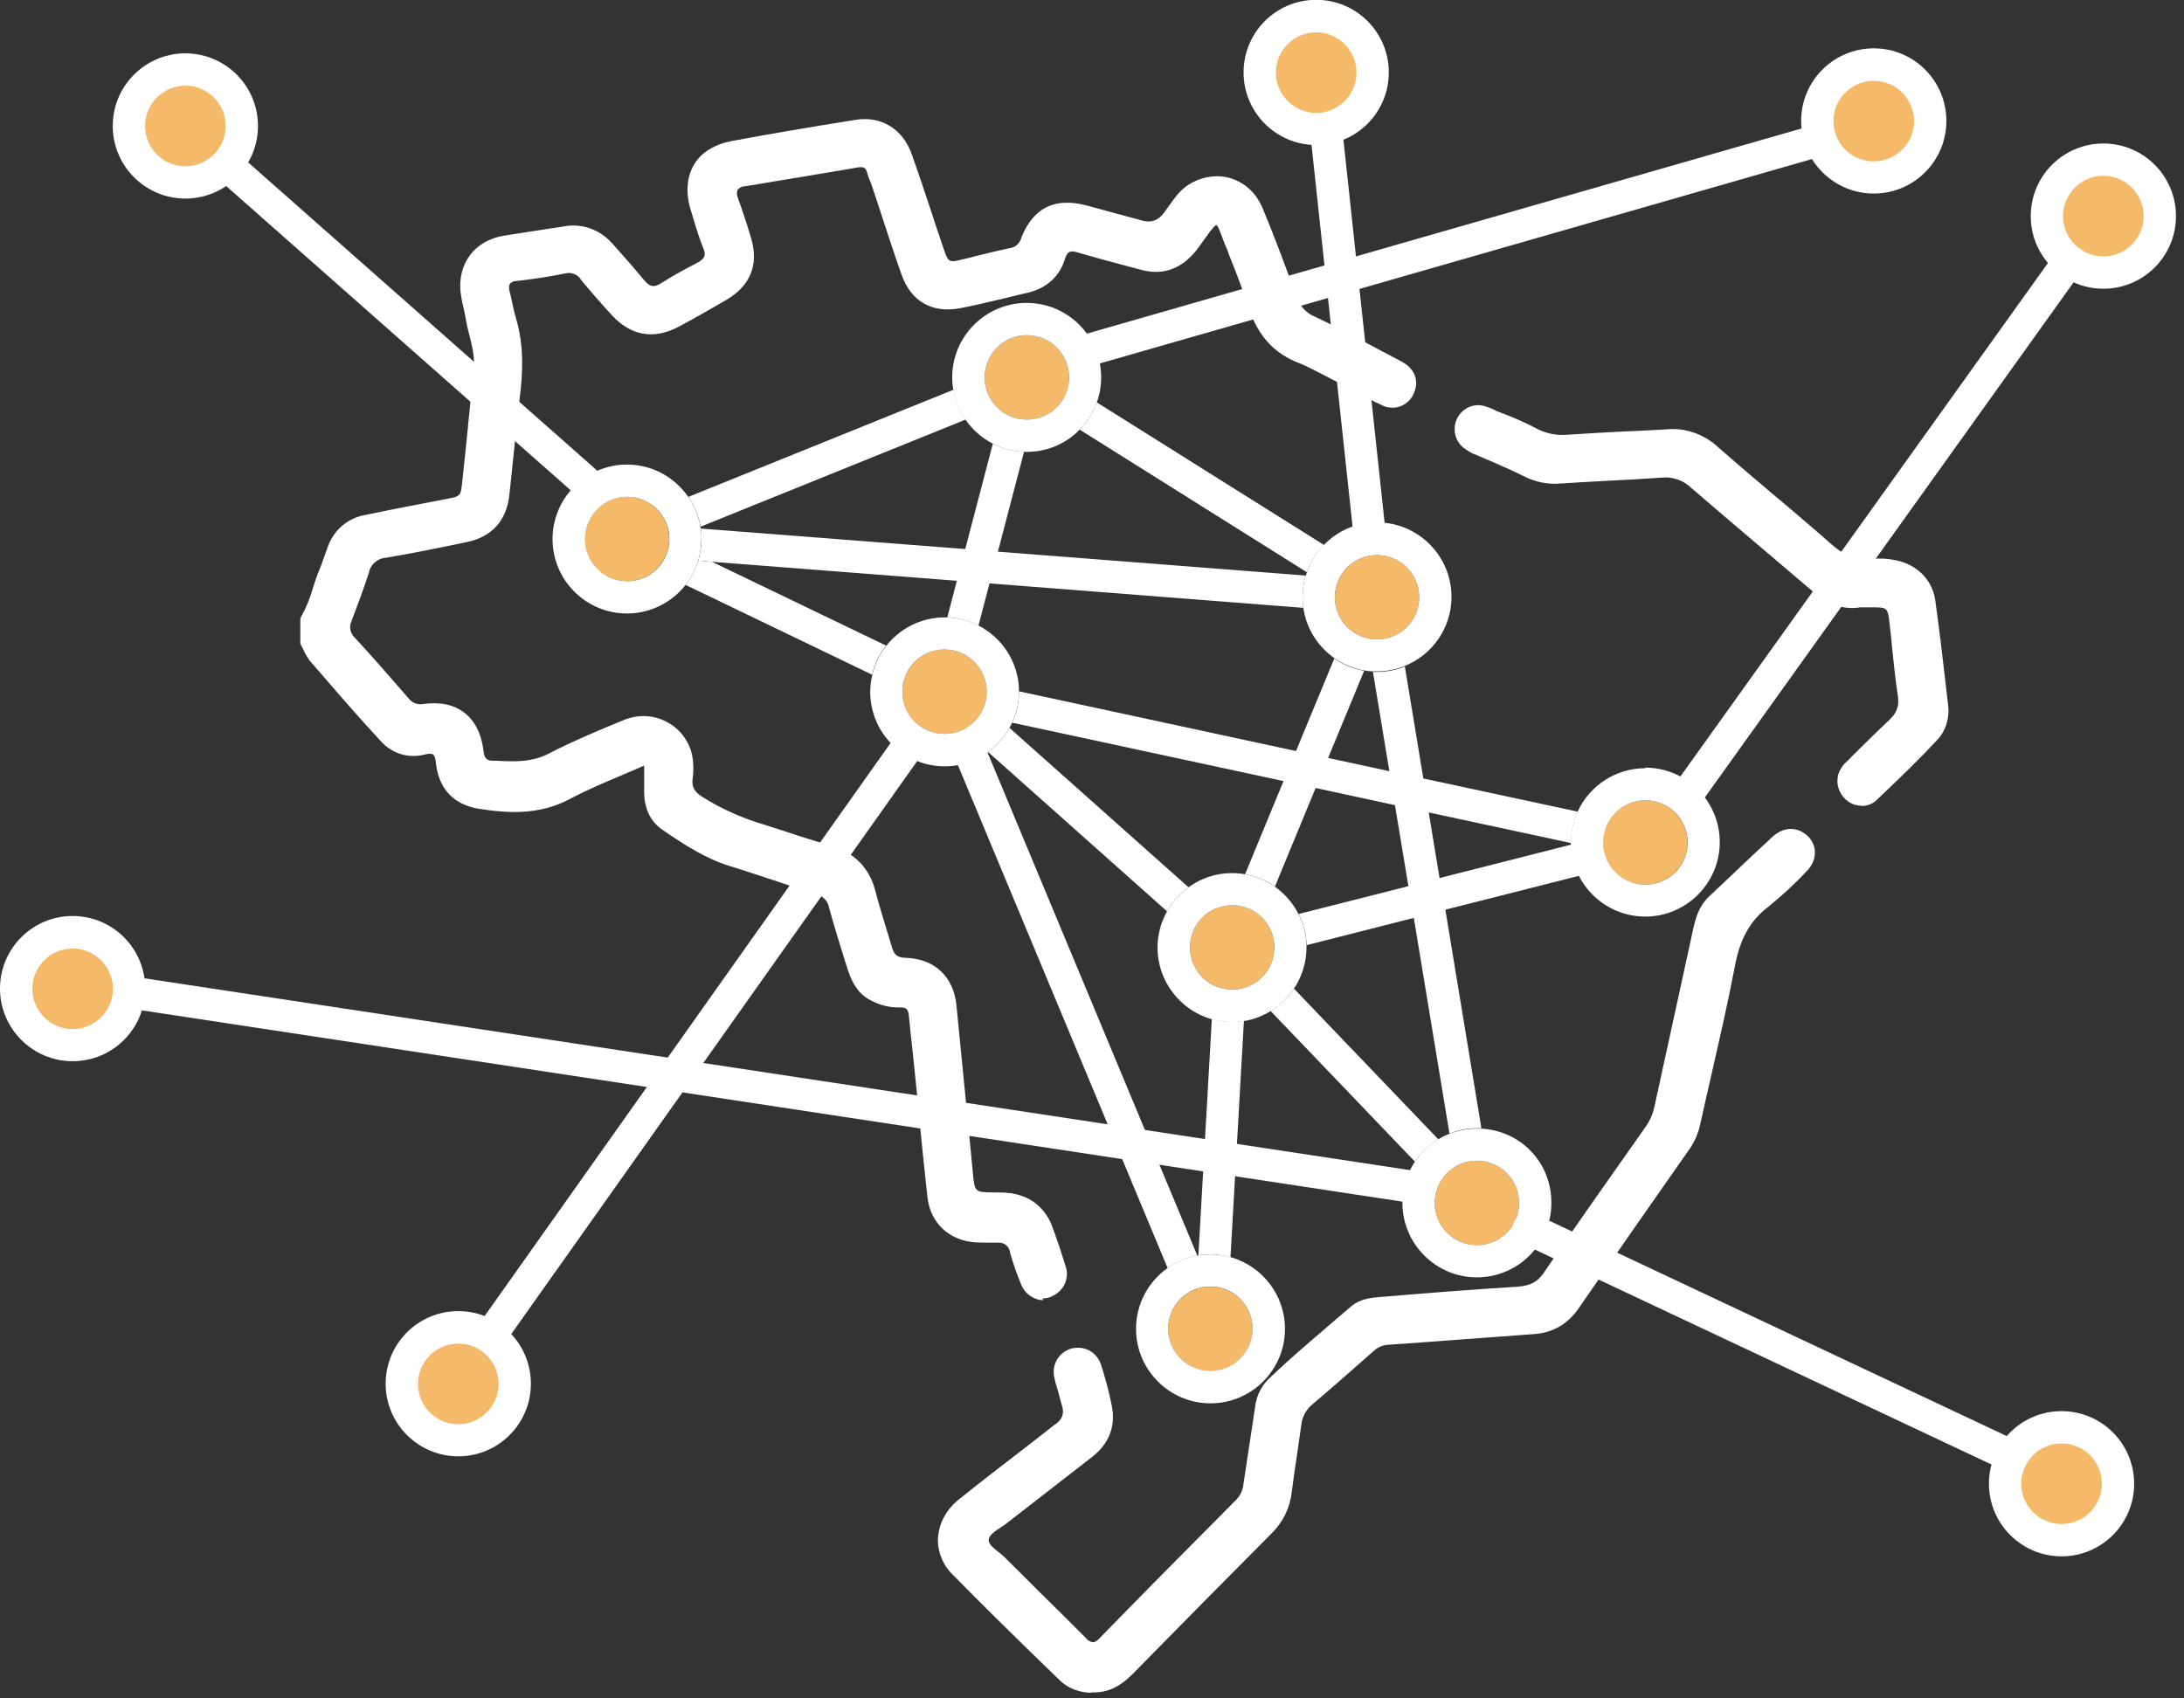 <svg width="117" height="91" viewBox="0 0 117 91" fill="none" xmlns="http://www.w3.org/2000/svg">
<rect x="0" y="0" width="117" height="91" fill="#333333" stroke="none"/>
<g clip-path="url(#clip0_6762_998)">
<path d="M52.349 66.22H52.419C52.76 66.24 53.099 66.25 53.429 66.23H53.52C53.739 66.23 53.95 66.3 54.12 66.44C54.289 66.58 54.4 66.77 54.44 66.99C54.599 67.58 54.8 68.16 55.039 68.73C55.099 68.87 55.19 69 55.309 69.1C55.429 69.2 55.569 69.27 55.719 69.3C55.87 69.33 56.02 69.32 56.169 69.27C56.309 69.22 56.45 69.14 56.55 69.04C56.69 68.92 56.779 68.76 56.819 68.58C56.859 68.4 56.849 68.21 56.789 68.04C56.559 67.26 56.3 66.5 56.029 65.79C55.91 65.49 55.719 65.21 55.489 64.99C55.249 64.77 54.969 64.6 54.66 64.49C54.249 64.33 53.809 64.33 53.34 64.33H53.249C52.08 64.32 51.929 64.18 51.819 63L51.709 61.83C51.459 59.22 51.2 56.61 50.94 54C50.809 52.62 49.929 51.8 48.559 51.76C47.959 51.74 47.65 51.49 47.489 50.9C47.38 50.5 47.249 50.09 47.12 49.69C46.95 49.14 46.77 48.58 46.63 48.01C46.34 46.8 45.62 46.07 44.37 45.71C43.51 45.47 42.66 45.19 41.819 44.91C41.359 44.76 40.889 44.61 40.44 44.46C39.38 44.12 38.359 43.64 37.419 43.04C36.929 42.73 36.739 42.35 36.789 41.81C36.849 41.4 36.84 40.97 36.76 40.56C36.679 40.24 36.529 39.93 36.319 39.67C36.109 39.41 35.849 39.2 35.55 39.05C35.239 38.9 34.9 38.82 34.559 38.81C34.219 38.81 33.87 38.87 33.559 39C32.19 39.56 30.86 40.12 29.59 40.78C28.59 41.3 27.59 41.25 26.619 41.2H26.399C25.709 41.16 25.63 40.59 25.61 40.41C25.5 39.56 25.2 38.93 24.709 38.55C24.22 38.17 23.57 38.04 22.759 38.15C22.549 38.19 22.34 38.17 22.149 38.09C21.959 38.01 21.79 37.88 21.66 37.72L21.349 37.36C20.529 36.41 19.68 35.44 18.809 34.5C18.64 34.34 18.529 34.13 18.489 33.9C18.45 33.67 18.489 33.44 18.579 33.23C18.869 32.48 19.2 31.59 19.5 30.66C19.559 30.39 19.709 30.15 19.919 29.97C20.13 29.79 20.39 29.68 20.66 29.65C22.09 29.41 23.54 29.11 24.939 28.82L25.029 28.8C26.189 28.56 26.88 27.81 27.009 26.63C27.09 25.91 27.16 25.19 27.239 24.47C27.349 23.43 27.459 22.37 27.59 21.32C27.73 20.12 27.82 18.71 27.399 17.28C27.299 16.93 27.23 16.59 27.149 16.24C27.119 16.07 27.079 15.91 27.04 15.75C27 15.64 26.989 15.53 27 15.42C27.009 15.31 27.049 15.2 27.11 15.1C27.18 15.01 27.259 14.94 27.36 14.89C27.459 14.84 27.57 14.81 27.669 14.81C28.61 14.7 29.459 14.57 30.279 14.41C30.489 14.36 30.709 14.37 30.919 14.44C31.119 14.51 31.299 14.65 31.43 14.82C31.989 15.49 32.55 16.14 33.109 16.76C34.02 17.75 35.08 17.93 36.27 17.29C37.139 16.82 37.999 16.34 38.8 15.86C39.969 15.17 40.349 14.2 39.95 12.89C39.76 12.26 39.539 11.59 39.26 10.78C39.209 10.67 39.19 10.55 39.19 10.42C39.19 10.3 39.219 10.18 39.279 10.07C39.34 9.97 39.429 9.89 39.529 9.83C39.63 9.77 39.739 9.73 39.859 9.72C40.27 9.66 40.669 9.59 41.069 9.52L41.719 9.41L42.889 9.21C43.9 9.04 44.929 8.87 45.95 8.69C46.429 8.61 46.73 8.79 46.849 9.23C46.889 9.36 46.929 9.5 46.989 9.63C47.029 9.73 47.069 9.84 47.109 9.94C47.279 10.46 47.459 10.98 47.62 11.49C47.969 12.53 48.309 13.61 48.679 14.66C49.13 15.92 50.09 16.48 51.389 16.24C52.179 16.09 52.989 15.89 53.76 15.71C54.16 15.61 54.569 15.51 54.969 15.42C55.91 15.21 56.52 14.66 56.789 13.8C57.01 13.09 57.469 13.12 57.9 13.25C58.789 13.51 59.7 13.75 60.58 13.99L61.289 14.18C62.33 14.46 63.179 14.15 63.889 13.25C64.029 13.07 64.159 12.88 64.299 12.68C64.409 12.52 64.519 12.36 64.65 12.21C64.84 11.95 64.999 11.75 65.269 11.79C65.54 11.83 65.639 12.07 65.76 12.38C65.9 12.73 66.04 13.08 66.18 13.43C66.549 14.37 66.939 15.35 67.26 16.33C67.74 17.84 68.54 18.73 69.87 19.22C70.46 19.45 72.579 20.59 73.129 20.89C73.49 21.08 73.859 21.27 74.219 21.44C74.34 21.5 74.469 21.54 74.6 21.55C74.73 21.55 74.87 21.54 74.99 21.49C75.109 21.44 75.23 21.37 75.32 21.27C75.409 21.17 75.48 21.06 75.519 20.93C75.719 20.44 75.519 20 74.99 19.72C73.859 19.12 71.309 17.76 70.389 17.33C70.109 17.21 69.87 17.04 69.659 16.82C69.46 16.6 69.299 16.34 69.21 16.06C68.59 14.37 68.029 12.86 67.4 11.35C67.049 10.51 66.37 9.96 65.549 9.84C65.129 9.79 64.7 9.85 64.309 10.02C63.919 10.19 63.58 10.46 63.319 10.8C63.19 10.96 63.069 11.15 62.94 11.32C62.87 11.42 62.8 11.52 62.73 11.62C62.19 12.37 62.039 12.42 61.19 12.19L60.16 11.91C59.52 11.74 58.859 11.55 58.209 11.38C56.66 10.97 55.7 11.44 55.12 12.91C55.059 13.11 54.94 13.29 54.779 13.42C54.62 13.55 54.419 13.64 54.219 13.67C53.669 13.78 53.12 13.92 52.58 14.06C52.3 14.13 52.01 14.2 51.73 14.27C50.809 14.49 50.609 14.38 50.309 13.46C50.139 12.95 49.969 12.43 49.789 11.92C49.41 10.77 49.02 9.58 48.609 8.43C48.179 7.21 47.19 6.6 45.98 6.79C43.459 7.19 41.359 7.55 39.38 7.91C38.529 8.07 37.91 8.45 37.559 9.02C37.219 9.59 37.16 10.37 37.429 11.23C37.489 11.41 37.539 11.6 37.599 11.78C37.73 12.25 37.88 12.71 38.059 13.16C38.359 13.87 37.959 14.2 37.58 14.4L37.41 14.49C36.819 14.8 36.219 15.12 35.66 15.48C34.989 15.91 34.569 15.56 34.279 15.21C33.739 14.55 33.16 13.9 32.599 13.27C32.33 12.95 31.98 12.71 31.579 12.57C31.18 12.43 30.759 12.4 30.349 12.48L29.619 12.59C28.799 12.71 27.95 12.84 27.119 12.98C25.759 13.21 24.959 14.24 25.09 15.61C25.119 15.88 25.169 16.15 25.239 16.42C25.279 16.61 25.329 16.81 25.36 17.02C25.41 17.3 25.48 17.57 25.549 17.86C25.709 18.51 25.869 19.18 25.79 19.9C25.68 20.9 25.579 21.9 25.48 22.9C25.38 23.9 25.279 24.89 25.169 25.89C25.07 26.8 24.91 26.9 24.07 27.07L23.029 27.27C21.919 27.48 20.779 27.71 19.66 27.94C19.279 28.01 18.919 28.18 18.619 28.43C18.32 28.68 18.099 29.01 17.959 29.38C17.89 29.56 17.82 29.75 17.75 29.95C17.669 30.19 17.579 30.43 17.48 30.68C17.349 30.98 17.25 31.3 17.14 31.63C16.98 32.19 16.759 32.73 16.48 33.23V34.42L16.599 34.67C16.689 34.87 16.799 35.06 16.939 35.24C18.189 36.7 19.43 38.12 20.689 39.49C20.93 39.77 21.25 39.98 21.61 40.09C21.97 40.2 22.349 40.21 22.709 40.12C22.97 40.06 23.23 40.02 23.45 40.17C23.669 40.32 23.72 40.6 23.75 40.86C23.88 42.11 24.57 42.84 25.79 43.03C27.279 43.26 28.869 43.36 30.43 42.52C31.309 42.05 32.209 41.67 33.16 41.27C33.569 41.1 33.989 40.92 34.41 40.73L34.9 40.51V42.47C34.919 43.25 35.2 43.83 35.739 44.2C36.98 45.04 38.029 45.71 39.27 46.09C40.059 46.33 40.859 46.6 41.639 46.85C42.359 47.09 43.109 47.34 43.849 47.57C44.09 47.62 44.3 47.74 44.469 47.91C44.639 48.08 44.76 48.3 44.809 48.53C45.069 49.51 45.389 50.5 45.69 51.45L45.83 51.88C46.059 52.61 46.41 53.06 46.929 53.31C47.34 53.52 47.8 53.63 48.26 53.62C48.76 53.6 49.039 53.85 49.09 54.37C49.15 55 49.219 55.65 49.289 56.27C49.33 56.66 49.37 57.05 49.41 57.44C49.489 58.18 49.559 58.91 49.63 59.65C49.77 61.12 49.919 62.63 50.09 64.12C50.239 65.32 51.139 66.13 52.389 66.2L52.349 66.22Z" fill="white"/>
<path d="M55.89 69.66C55.81 69.66 55.74 69.66 55.66 69.64C55.44 69.59 55.25 69.49 55.09 69.36C54.93 69.23 54.8 69.05 54.72 68.86C54.48 68.29 54.27 67.69 54.1 67.08V67.05C54.07 66.92 54 66.79 53.89 66.71C53.78 66.62 53.65 66.58 53.52 66.58H53.42C53.09 66.59 52.74 66.58 52.39 66.57H52.32C50.89 66.5 49.86 65.56 49.69 64.19C49.53 62.78 49.39 61.34 49.25 59.95L49.23 59.71C49.16 58.97 49.09 58.24 49.01 57.5C48.97 57.11 48.93 56.72 48.89 56.33C48.82 55.72 48.75 55.06 48.69 54.42C48.66 54.03 48.49 53.97 48.22 53.98C47.69 53.99 47.17 53.87 46.71 53.63C46.1 53.34 45.69 52.82 45.43 51.99L45.29 51.56C44.99 50.6 44.68 49.61 44.41 48.62V48.6C44.37 48.43 44.29 48.27 44.16 48.15C44.04 48.03 43.88 47.94 43.71 47.9H43.68C42.89 47.65 42.08 47.38 41.47 47.17L41.28 47.11C40.57 46.88 39.84 46.63 39.12 46.41C37.84 46.02 36.76 45.33 35.5 44.47C34.86 44.03 34.52 43.36 34.51 42.46V41.02C34.18 41.17 33.84 41.31 33.51 41.45L33.23 41.57C32.29 41.97 31.41 42.34 30.55 42.8C28.9 43.68 27.24 43.58 25.69 43.34C24.31 43.13 23.5 42.27 23.35 40.87C23.33 40.69 23.3 40.5 23.2 40.43C23.12 40.37 22.99 40.37 22.74 40.43C22.32 40.54 21.88 40.53 21.46 40.4C21.04 40.27 20.67 40.02 20.38 39.69C19.11 38.32 17.88 36.89 16.63 35.44H16.62C16.47 35.23 16.34 35.02 16.25 34.8L16.09 34.49V33.13L16.13 33.05C16.4 32.57 16.61 32.05 16.76 31.52C16.87 31.18 16.97 30.85 17.11 30.53C17.19 30.33 17.28 30.1 17.37 29.83C17.44 29.64 17.51 29.44 17.58 29.25C17.73 28.84 17.99 28.46 18.33 28.17C18.67 27.88 19.09 27.68 19.53 27.6C20.62 27.37 21.7 27.16 22.9 26.93L23.94 26.73C24.67 26.59 24.68 26.58 24.76 25.85C24.87 24.86 24.97 23.86 25.07 22.86V22.83C25.17 21.84 25.27 20.85 25.38 19.86C25.45 19.19 25.3 18.55 25.14 17.94L25.12 17.86C25.05 17.59 24.99 17.34 24.95 17.07C24.92 16.9 24.88 16.73 24.85 16.56L24.83 16.49C24.76 16.22 24.71 15.93 24.67 15.64C24.52 14.09 25.45 12.88 26.99 12.63C27.78 12.5 28.59 12.38 29.37 12.26L30.22 12.13C30.68 12.04 31.17 12.08 31.62 12.24C32.07 12.4 32.48 12.68 32.79 13.04H32.8C33.36 13.68 33.94 14.32 34.48 14.98C34.76 15.32 34.99 15.45 35.41 15.18C35.96 14.82 36.54 14.51 37.18 14.17L37.35 14.08C37.71 13.89 37.86 13.71 37.67 13.28C37.48 12.81 37.33 12.34 37.19 11.86C37.15 11.73 37.11 11.6 37.07 11.47L37.02 11.31C36.72 10.37 36.78 9.49 37.18 8.82C37.57 8.16 38.28 7.73 39.23 7.55C41.23 7.18 43.33 6.82 45.84 6.42C47.21 6.2 48.37 6.91 48.85 8.28C49.25 9.41 49.63 10.56 50 11.67L50.03 11.78C50.2 12.29 50.38 12.81 50.55 13.32C50.8 14.06 50.83 14.08 51.56 13.9C51.79 13.85 52.02 13.79 52.24 13.73L52.49 13.67C53 13.54 53.54 13.41 54.07 13.3H54.09C54.23 13.28 54.37 13.22 54.48 13.12C54.59 13.03 54.67 12.9 54.71 12.77V12.74C55.36 11.12 56.51 10.56 58.22 11.01C58.62 11.12 59.03 11.23 59.43 11.34C59.68 11.41 59.93 11.48 60.17 11.54L61.2 11.82C61.68 11.954 62.07 11.807 62.37 11.38C62.44 11.28 62.51 11.19 62.58 11.09C62.63 11.02 62.67 10.96 62.72 10.9C62.8 10.78 62.89 10.66 62.98 10.55C63.26 10.17 63.65 9.86 64.1 9.67C64.55 9.48 65.04 9.41 65.52 9.46C66.48 9.6 67.26 10.22 67.65 11.18C68.28 12.68 68.84 14.21 69.46 15.9C69.54 16.15 69.67 16.36 69.84 16.55C70.01 16.73 70.21 16.88 70.45 16.97C71.36 17.39 73.8 18.69 74.97 19.31L75.08 19.37C75.76 19.73 76.03 20.35 75.77 21C75.71 21.17 75.62 21.33 75.49 21.46C75.36 21.59 75.21 21.7 75.04 21.76C74.87 21.83 74.68 21.86 74.5 21.84C74.32 21.83 74.15 21.78 73.99 21.69C73.61 21.52 73.25 21.32 72.89 21.14C72.27 20.8 70.21 19.7 69.66 19.48C68.24 18.95 67.37 17.99 66.85 16.37C66.54 15.41 66.16 14.45 65.79 13.52V13.49C65.67 13.23 65.57 12.96 65.47 12.7L65.37 12.44C65.27 12.18 65.22 12.07 65.16 12.07C65.1 12.07 65.04 12.14 64.87 12.35H64.86C64.75 12.5 64.66 12.64 64.55 12.78L64.52 12.82C64.38 13.02 64.25 13.21 64.1 13.4C63.3 14.41 62.31 14.77 61.14 14.46L60.43 14.27C59.55 14.04 58.63 13.79 57.74 13.53C57.35 13.41 57.19 13.45 57.06 13.85C56.77 14.82 56.05 15.47 54.99 15.7C54.59 15.79 54.19 15.89 53.79 15.99L53.36 16.09C52.72 16.24 52.05 16.4 51.4 16.52C49.93 16.79 48.8 16.14 48.3 14.72C48.03 13.97 47.78 13.2 47.53 12.45C47.43 12.15 47.33 11.84 47.23 11.54C47.06 11.02 46.89 10.49 46.72 9.99C46.69 9.91 46.66 9.82 46.63 9.74L46.61 9.7C46.55 9.57 46.5 9.42 46.46 9.27C46.4 9.03 46.3 8.91 45.95 8.97C45.35 9.08 44.74 9.18 44.13 9.28C43.71 9.35 43.29 9.42 42.88 9.49L41.06 9.79C40.66 9.86 40.26 9.93 39.85 9.99H39.83C39.77 9.99 39.7 10.02 39.65 10.05C39.6 10.08 39.56 10.12 39.52 10.16C39.49 10.22 39.48 10.28 39.48 10.35C39.48 10.42 39.49 10.5 39.52 10.56V10.58C39.8 11.35 40.02 12.03 40.22 12.7C40.67 14.16 40.22 15.3 38.91 16.07C38.14 16.52 37.29 17.01 36.37 17.5C35.04 18.21 33.81 18 32.79 16.9C32.22 16.28 31.65 15.63 31.09 14.95V14.93C30.99 14.81 30.87 14.72 30.73 14.67C30.59 14.62 30.44 14.61 30.3 14.65H30.28C29.46 14.82 28.6 14.95 27.64 15.06H27.61C27.55 15.06 27.49 15.08 27.44 15.11C27.39 15.13 27.35 15.17 27.32 15.2C27.29 15.25 27.28 15.3 27.27 15.36C27.27 15.42 27.27 15.49 27.29 15.55V15.58C27.34 15.75 27.37 15.9 27.41 16.08L27.44 16.22C27.5 16.52 27.57 16.8 27.65 17.08C28.09 18.57 28 20.03 27.85 21.26C27.73 22.27 27.62 23.28 27.51 24.4C27.44 25.12 27.36 25.84 27.28 26.57C27.13 27.9 26.33 28.77 25.03 29.04L24.89 29.07C23.5 29.36 22.07 29.65 20.65 29.89H20.63C20.43 29.91 20.24 29.99 20.08 30.13C19.93 30.26 19.82 30.44 19.77 30.64V30.66C19.47 31.59 19.13 32.49 18.84 33.25V33.28C18.76 33.42 18.74 33.59 18.77 33.74C18.8 33.9 18.88 34.04 18.99 34.15L19.01 34.17C19.85 35.08 20.66 36 21.56 37.04L21.89 37.42C21.98 37.54 22.09 37.62 22.23 37.68C22.36 37.73 22.51 37.75 22.65 37.72H22.67C23.59 37.6 24.31 37.75 24.88 38.19C25.45 38.63 25.8 39.33 25.91 40.28C25.95 40.62 26.08 40.75 26.37 40.76H26.59C27.51 40.81 28.47 40.86 29.39 40.38C30.69 39.71 32.08 39.13 33.39 38.59C33.75 38.44 34.14 38.36 34.53 38.37C34.93 38.38 35.31 38.47 35.66 38.65C36.01 38.82 36.31 39.06 36.55 39.36C36.79 39.66 36.97 40.01 37.06 40.38C37.16 40.84 37.17 41.3 37.1 41.76C37.06 42.16 37.2 42.42 37.57 42.66C38.49 43.25 39.48 43.71 40.51 44.05C40.84 44.15 41.17 44.26 41.51 44.37L41.89 44.49C42.58 44.72 43.49 45.02 44.42 45.28C45.78 45.67 46.6 46.5 46.92 47.83C47.07 48.41 47.25 49 47.4 49.49L47.43 49.59C47.54 49.96 47.66 50.33 47.77 50.71C47.89 51.16 48.07 51.31 48.52 51.32C50.07 51.37 51.09 52.33 51.24 53.88C51.5 56.49 51.75 59.1 52.01 61.71L52.12 62.88C52.22 63.87 52.23 63.88 53.21 63.89H53.3C53.79 63.89 54.28 63.9 54.74 64.08C55.08 64.19 55.41 64.39 55.68 64.65C55.95 64.91 56.17 65.23 56.31 65.57C56.59 66.29 56.84 67.05 57.08 67.83C57.17 68.06 57.18 68.31 57.12 68.56C57.06 68.81 56.93 69.03 56.74 69.2C56.61 69.33 56.42 69.44 56.23 69.51C56.11 69.55 55.97 69.57 55.84 69.57L55.89 69.66ZM54.78 66.91C54.94 67.48 55.13 68.05 55.37 68.59C55.41 68.69 55.47 68.77 55.54 68.83C55.62 68.89 55.71 68.94 55.8 68.96C55.88 68.97 55.98 68.96 56.07 68.94C56.16 68.91 56.25 68.86 56.31 68.79C56.41 68.7 56.47 68.6 56.49 68.49C56.52 68.38 56.51 68.26 56.47 68.16V68.13C56.24 67.36 55.98 66.61 55.71 65.91C55.61 65.66 55.45 65.42 55.25 65.23C55.05 65.04 54.81 64.9 54.55 64.81C54.19 64.67 53.8 64.67 53.35 64.66H53.25C51.9 64.65 51.61 64.37 51.47 63.02L51.36 61.85C51.11 59.24 50.85 56.63 50.6 54.02C50.48 52.82 49.75 52.13 48.55 52.09C47.8 52.07 47.36 51.71 47.16 50.97C47.06 50.61 46.94 50.24 46.83 49.88L46.8 49.78C46.64 49.28 46.46 48.68 46.3 48.08C46.03 46.98 45.41 46.35 44.28 46.03C43.33 45.76 42.41 45.46 41.72 45.23L41.34 45.11C41.01 45 40.67 44.89 40.34 44.79C39.25 44.44 38.2 43.94 37.24 43.33C36.65 42.96 36.39 42.45 36.45 41.78V41.76C36.51 41.38 36.5 41.01 36.42 40.63C36.35 40.37 36.22 40.11 36.04 39.89C35.86 39.67 35.64 39.49 35.38 39.36C35.12 39.23 34.83 39.16 34.53 39.15C34.24 39.15 33.94 39.2 33.67 39.31C32.37 39.84 31 40.42 29.72 41.07C28.63 41.63 27.54 41.58 26.57 41.53H26.35C25.98 41.5 25.35 41.34 25.24 40.43C25.14 39.67 24.89 39.13 24.47 38.8C24.06 38.48 23.51 38.37 22.79 38.47C22.52 38.52 22.25 38.49 22 38.39C21.75 38.29 21.53 38.13 21.37 37.91L21.07 37.56C20.18 36.53 19.37 35.61 18.54 34.72C18.32 34.51 18.18 34.24 18.12 33.94C18.07 33.64 18.11 33.34 18.23 33.07C18.52 32.33 18.85 31.45 19.13 30.55C19.21 30.22 19.39 29.92 19.66 29.7C19.92 29.47 20.24 29.34 20.58 29.3C21.99 29.06 23.41 28.77 24.79 28.48L24.93 28.45C25.95 28.24 26.52 27.61 26.64 26.58C26.72 25.86 26.79 25.14 26.87 24.42C26.99 23.29 27.09 22.28 27.22 21.27C27.36 20.11 27.45 18.74 27.04 17.37C26.95 17.06 26.88 16.76 26.82 16.46L26.79 16.31C26.76 16.14 26.72 15.99 26.69 15.84C26.64 15.69 26.63 15.53 26.64 15.38C26.66 15.22 26.71 15.06 26.79 14.92L26.82 14.88C26.92 14.76 27.05 14.65 27.19 14.58C27.33 14.51 27.48 14.47 27.63 14.46C28.56 14.35 29.39 14.22 30.19 14.07C30.47 14 30.75 14.01 31.02 14.11C31.29 14.21 31.52 14.38 31.69 14.6C32.24 15.26 32.8 15.91 33.36 16.52C34.16 17.39 35.05 17.54 36.1 16.98C37.01 16.49 37.86 16.01 38.62 15.56C39.65 14.95 39.97 14.13 39.62 12.98C39.42 12.32 39.2 11.65 38.94 10.89C38.88 10.73 38.84 10.57 38.85 10.4C38.85 10.23 38.89 10.06 38.97 9.9L38.99 9.86C39.08 9.72 39.21 9.6 39.35 9.51C39.49 9.43 39.65 9.37 39.81 9.36C40.21 9.3 40.61 9.23 41 9.16L42.82 8.86C43.23 8.79 43.65 8.72 44.07 8.65C44.67 8.55 45.28 8.45 45.88 8.34C46.54 8.22 47.01 8.51 47.18 9.13C47.21 9.25 47.26 9.37 47.3 9.48L47.32 9.53C47.36 9.62 47.39 9.72 47.42 9.81C47.59 10.32 47.76 10.84 47.93 11.37C48.03 11.66 48.13 11.97 48.23 12.27C48.47 13.01 48.73 13.78 48.99 14.53C49.38 15.63 50.18 16.09 51.32 15.88C51.96 15.76 52.62 15.61 53.25 15.46L53.68 15.36C54.08 15.26 54.49 15.16 54.89 15.07C55.72 14.88 56.23 14.43 56.45 13.69C56.74 12.75 57.44 12.74 57.98 12.9C58.86 13.16 59.77 13.4 60.65 13.63L61.36 13.82C62.26 14.06 62.97 13.8 63.6 13.01C63.74 12.84 63.87 12.65 64 12.46L64.03 12.42C64.13 12.27 64.24 12.12 64.36 11.97C64.57 11.7 64.82 11.35 65.29 11.42C65.76 11.49 65.92 11.89 66.05 12.22L66.15 12.48C66.25 12.74 66.36 13.01 66.46 13.27V13.3C66.84 14.24 67.23 15.21 67.55 16.19C68 17.61 68.72 18.4 69.95 18.86C70.56 19.1 72.69 20.24 73.26 20.55C73.61 20.73 73.97 20.92 74.33 21.09H74.35C74.42 21.14 74.5 21.17 74.59 21.17C74.67 21.17 74.76 21.17 74.83 21.13C74.91 21.1 74.98 21.05 75.03 20.99C75.09 20.93 75.13 20.86 75.16 20.78V20.76C75.3 20.44 75.17 20.18 74.8 19.99L74.68 19.93C73.52 19.31 71.09 18.02 70.21 17.61C69.9 17.48 69.61 17.28 69.37 17.02C69.13 16.76 68.95 16.46 68.84 16.13C68.23 14.45 67.66 12.93 67.04 11.44C66.74 10.71 66.17 10.24 65.46 10.14C65.11 10.1 64.74 10.15 64.4 10.3C64.06 10.44 63.77 10.68 63.55 10.97C63.46 11.08 63.39 11.19 63.31 11.3C63.27 11.36 63.22 11.43 63.17 11.49C63.11 11.58 63.03 11.69 62.96 11.79C62.34 12.65 62.03 12.76 61.04 12.49L60.01 12.21C59.77 12.14 59.52 12.07 59.26 12.01C58.86 11.9 58.46 11.79 58.06 11.68C56.67 11.31 55.9 11.69 55.38 12.99C55.3 13.25 55.14 13.48 54.94 13.65C54.73 13.83 54.48 13.94 54.21 13.98C53.7 14.08 53.18 14.22 52.67 14.34L52.42 14.4C52.19 14.46 51.96 14.52 51.73 14.57C50.64 14.83 50.26 14.62 49.9 13.53C49.73 13.02 49.56 12.5 49.38 11.99L49.34 11.88C48.97 10.77 48.59 9.62 48.19 8.5C47.81 7.44 46.99 6.92 45.94 7.09C43.43 7.49 41.33 7.85 39.34 8.21C38.59 8.35 38.05 8.68 37.76 9.16C37.46 9.65 37.43 10.33 37.67 11.08L37.72 11.24C37.76 11.37 37.8 11.49 37.84 11.62V11.64C37.97 12.09 38.12 12.55 38.3 12.99C38.6 13.71 38.39 14.27 37.67 14.66L37.5 14.75C36.87 15.08 36.31 15.39 35.77 15.73C35.1 16.16 34.48 16.05 33.94 15.39C33.41 14.74 32.84 14.1 32.29 13.49L32.27 13.47C32.03 13.19 31.73 12.98 31.39 12.86C31.05 12.74 30.69 12.72 30.34 12.78L29.48 12.91C28.7 13.03 27.89 13.15 27.11 13.28C25.92 13.48 25.25 14.34 25.37 15.54C25.4 15.79 25.45 16.05 25.51 16.3L25.53 16.38C25.57 16.56 25.61 16.74 25.64 16.93C25.68 17.17 25.74 17.41 25.8 17.66L25.82 17.74C25.99 18.42 26.16 19.11 26.07 19.9C25.96 20.89 25.86 21.88 25.76 22.87V22.9C25.65 23.9 25.55 24.9 25.44 25.89C25.32 26.97 25.04 27.18 24.06 27.37L23.02 27.57C21.82 27.8 20.74 28.01 19.65 28.24C19.32 28.3 19.01 28.44 18.76 28.66C18.51 28.87 18.32 29.15 18.21 29.46C18.13 29.65 18.07 29.84 18 30.03C17.9 30.31 17.81 30.55 17.72 30.77C17.59 31.07 17.5 31.37 17.39 31.69C17.24 32.23 17.02 32.77 16.75 33.28V34.3L16.84 34.49C16.92 34.66 17.01 34.83 17.13 34.98C18.38 36.43 19.6 37.84 20.87 39.22C21.08 39.46 21.34 39.64 21.64 39.73C21.93 39.82 22.25 39.83 22.55 39.75C22.76 39.7 23.2 39.59 23.57 39.85C23.94 40.11 23.99 40.57 24.02 40.79C24.13 41.88 24.71 42.49 25.77 42.65C27.2 42.87 28.73 42.97 30.2 42.18C31.09 41.7 31.99 41.32 32.94 40.92L33.22 40.8C33.54 40.67 33.87 40.53 34.2 40.38L35.18 39.95V42.44C35.19 43.1 35.42 43.57 35.87 43.88C37.09 44.7 38.12 45.36 39.31 45.73C40.04 45.95 40.78 46.2 41.49 46.43L41.69 46.49C42.3 46.69 43.1 46.96 43.88 47.2C44.17 47.27 44.44 47.42 44.66 47.63C44.87 47.85 45.02 48.12 45.09 48.42C45.35 49.39 45.66 50.37 45.96 51.32L46.1 51.75C46.3 52.39 46.58 52.77 47.02 52.98C47.39 53.17 47.79 53.26 48.2 53.26C48.87 53.23 49.32 53.63 49.38 54.33C49.44 54.96 49.51 55.61 49.57 56.22C49.61 56.61 49.65 57 49.69 57.4C49.77 58.14 49.84 58.87 49.91 59.61L49.93 59.85C50.07 61.24 50.21 62.67 50.37 64.07C50.5 65.1 51.25 65.78 52.34 65.84H52.42C52.74 65.86 53.07 65.87 53.4 65.85H53.51C53.8 65.85 54.1 65.95 54.33 66.14C54.56 66.33 54.71 66.59 54.77 66.88L54.78 66.91Z" fill="white"/>
<path d="M94.54 48.362C95.27 47.782 95.95 47.142 96.59 46.462C96.71 46.352 96.8 46.222 96.86 46.072C96.92 45.922 96.94 45.762 96.93 45.602C96.91 45.462 96.86 45.332 96.78 45.212C96.7 45.092 96.59 45.002 96.47 44.932C96.08 44.692 95.63 44.762 95.23 45.122C94.56 45.742 93.88 46.382 93.23 47.002C92.77 47.442 92.31 47.872 91.85 48.312C91.48 48.662 91.26 49.102 91.11 49.782C90.65 51.892 90.19 54.012 89.73 56.122C89.49 57.202 89.26 58.282 89.02 59.352C88.93 59.792 88.76 60.212 88.5 60.572L88.22 60.972C86.51 63.392 84.74 65.902 83.04 68.402C82.63 68.992 82.13 69.262 81.36 69.322C78.81 69.482 76.28 69.682 74.16 69.862H74.11C73.56 69.902 73.04 69.952 72.65 70.292C72.22 70.672 71.79 71.042 71.35 71.412C70.34 72.272 69.3 73.162 68.33 74.091C67.94 74.451 67.69 74.931 67.62 75.451C67.51 76.222 67.39 77.002 67.27 77.762C67.17 78.372 67.07 79.002 66.98 79.622C66.94 80.012 66.77 80.372 66.49 80.642L66.4 80.732C64.03 83.132 61.56 85.602 59.17 88.062C59.1 88.152 59 88.232 58.9 88.282C58.8 88.332 58.68 88.372 58.56 88.382C58.44 88.372 58.32 88.332 58.21 88.282C58.1 88.222 58.01 88.142 57.93 88.052C57.1 87.222 56.25 86.382 55.43 85.572C54.79 84.942 54.16 84.312 53.53 83.692C53.44 83.612 53.35 83.532 53.26 83.462C52.95 83.212 52.56 82.912 52.63 82.462C52.69 82.082 53.06 81.842 53.41 81.612C53.52 81.542 53.61 81.482 53.69 81.412C54.44 80.832 55.19 80.242 55.93 79.662C56.72 79.052 57.52 78.432 58.31 77.822C59.11 77.192 59.42 76.392 59.23 75.432C59.08 74.692 58.89 73.952 58.65 73.232C58.59 73.042 58.47 72.882 58.31 72.772C58.15 72.662 57.96 72.591 57.76 72.591C57.61 72.591 57.47 72.622 57.34 72.692C57.21 72.762 57.09 72.852 57 72.972C56.91 73.092 56.85 73.222 56.82 73.372C56.79 73.512 56.8 73.662 56.83 73.812C56.87 74.002 56.93 74.181 56.99 74.382C57.04 74.541 57.09 74.712 57.13 74.882C57.17 75.052 57.22 75.231 57.25 75.341C57.44 76.022 57.39 76.162 56.79 76.612C56.7 76.682 56.6 76.752 56.48 76.852C55.86 77.332 55.25 77.812 54.63 78.292C53.63 79.062 52.6 79.862 51.6 80.662C51.32 80.872 51.08 81.141 50.91 81.451C50.74 81.762 50.63 82.102 50.6 82.451C50.59 82.772 50.64 83.082 50.76 83.382C50.88 83.672 51.05 83.942 51.28 84.162C52.8 85.702 54.37 87.242 55.9 88.732L56.98 89.792C57.19 90.002 57.45 90.162 57.73 90.272C58.01 90.382 58.31 90.422 58.61 90.412H58.62C59.29 90.422 59.87 90.152 60.48 89.522C62.84 87.112 65.37 84.552 67.93 81.982C68.47 81.452 68.81 80.742 68.9 79.982C68.98 79.342 69.07 78.692 69.17 78.072C69.25 77.512 69.33 76.962 69.41 76.402C69.46 75.882 69.71 75.412 70.11 75.082C71.26 74.102 72.38 73.121 73.42 72.201C73.69 71.951 74.03 71.802 74.4 71.782C75 71.742 75.61 71.702 76.2 71.652L78.55 71.482L82.21 71.212C83.14 71.142 83.82 70.742 84.37 69.942C86.29 67.152 88.26 64.332 90.17 61.602L90.22 61.532C90.49 61.152 90.69 60.722 90.79 60.262C90.99 59.362 91.2 58.452 91.4 57.552C91.83 55.662 92.28 53.722 92.65 51.792C92.93 50.242 93.52 49.202 94.55 48.412L94.54 48.362Z" fill="white"/>
<path d="M58.48 90.701C58.18 90.701 57.88 90.641 57.59 90.541C57.26 90.421 56.97 90.231 56.72 89.981L55.64 88.931C54.2 87.531 52.57 85.931 51.02 84.351C50.76 84.101 50.56 83.801 50.43 83.451C50.29 83.111 50.23 82.751 50.25 82.381C50.29 81.961 50.4 81.581 50.6 81.231C50.8 80.881 51.06 80.581 51.38 80.331C52.4 79.511 53.51 78.651 54.41 77.961C55.03 77.491 55.65 77.001 56.26 76.521C56.39 76.421 56.49 76.341 56.58 76.281C56.9 76.041 57.01 75.741 56.91 75.381C56.87 75.261 56.83 75.081 56.78 74.911C56.74 74.741 56.69 74.581 56.65 74.431C56.59 74.251 56.53 74.051 56.49 73.841C56.44 73.651 56.43 73.451 56.47 73.261C56.51 73.061 56.59 72.881 56.71 72.721C56.83 72.561 56.99 72.431 57.17 72.341C57.35 72.251 57.55 72.211 57.75 72.211C58.02 72.211 58.28 72.291 58.5 72.451C58.72 72.611 58.88 72.831 58.97 73.081C59.21 73.811 59.41 74.571 59.56 75.321C59.78 76.401 59.42 77.351 58.52 78.051C57.73 78.671 56.94 79.281 56.14 79.901C55.39 80.481 54.64 81.061 53.9 81.641C53.8 81.711 53.69 81.791 53.59 81.851C53.29 82.051 53.01 82.241 52.97 82.471C52.93 82.701 53.16 82.891 53.47 83.141C53.57 83.211 53.67 83.301 53.77 83.391C54.41 84.021 55.04 84.651 55.67 85.281C56.44 86.041 57.32 86.901 58.17 87.761L58.19 87.791C58.24 87.851 58.3 87.901 58.36 87.931C58.42 87.961 58.48 87.981 58.55 87.991C58.61 87.991 58.67 87.961 58.72 87.931C58.78 87.901 58.84 87.851 58.88 87.801L58.9 87.781C61.08 85.541 63.33 83.271 65.51 81.081L66.22 80.361C66.44 80.141 66.58 79.851 66.61 79.541C66.69 78.981 66.78 78.421 66.86 77.881L66.96 77.231C67.05 76.621 67.15 75.981 67.24 75.361C67.31 74.761 67.6 74.201 68.06 73.791C69 72.891 70.01 72.031 70.99 71.191L71.09 71.101C71.53 70.731 71.96 70.361 72.39 69.991C72.87 69.581 73.47 69.531 74.05 69.481H74.11C76.09 69.311 78.69 69.101 81.31 68.941C81.98 68.891 82.38 68.681 82.72 68.171C84.46 65.621 86.24 63.091 87.9 60.741L88.18 60.341C88.41 60.011 88.56 59.641 88.64 59.251L90.73 49.671C90.9 48.911 91.15 48.411 91.57 48.021C92.03 47.591 92.49 47.151 92.95 46.721L93.04 46.631C93.66 46.041 94.31 45.431 94.95 44.841C95.46 44.371 96.08 44.281 96.6 44.611C96.75 44.701 96.9 44.831 97.01 44.991C97.12 45.151 97.19 45.331 97.22 45.521V45.541C97.24 45.751 97.21 45.971 97.13 46.171C97.05 46.361 96.93 46.541 96.78 46.681C96.14 47.371 95.44 48.011 94.71 48.601C93.75 49.341 93.21 50.311 92.94 51.771C92.57 53.721 92.12 55.661 91.69 57.551C91.49 58.431 91.28 59.341 91.08 60.251C90.97 60.761 90.76 61.231 90.45 61.651L90.4 61.721C88.32 64.691 86.45 67.371 84.6 70.061C84 70.941 83.2 71.411 82.18 71.481L76.08 71.931C75.52 71.971 74.94 72.021 74.37 72.051C74.08 72.071 73.81 72.181 73.61 72.371C72.62 73.241 71.48 74.251 70.29 75.261C69.96 75.541 69.75 75.931 69.71 76.361C69.63 76.931 69.55 77.491 69.47 78.041C69.37 78.671 69.28 79.331 69.2 79.951C69.11 80.781 68.73 81.561 68.13 82.151C65.5 84.791 62.91 87.421 60.68 89.691C60 90.381 59.33 90.691 58.57 90.681C58.53 90.681 58.49 90.681 58.45 90.681L58.48 90.701ZM57.77 72.911C57.68 72.911 57.58 72.931 57.49 72.971C57.41 73.011 57.33 73.071 57.27 73.151C57.21 73.221 57.17 73.311 57.15 73.401C57.13 73.491 57.13 73.591 57.15 73.681V73.701C57.19 73.881 57.25 74.051 57.3 74.241C57.35 74.401 57.4 74.581 57.45 74.761C57.49 74.921 57.53 75.091 57.57 75.201C57.8 76.021 57.69 76.311 56.99 76.841C56.9 76.911 56.8 76.981 56.68 77.081C56.07 77.561 55.44 78.051 54.82 78.521C53.88 79.241 52.82 80.061 51.79 80.881C51.54 81.071 51.34 81.301 51.19 81.571C51.04 81.841 50.95 82.131 50.93 82.431C50.92 82.681 50.96 82.951 51.06 83.201C51.16 83.451 51.31 83.671 51.5 83.861C53.05 85.441 54.68 87.031 56.12 88.431L57.2 89.491C57.38 89.671 57.59 89.811 57.83 89.901C58.07 89.991 58.31 90.031 58.57 90.021H58.61C59.19 90.021 59.67 89.791 60.22 89.231C62.44 86.961 65.04 84.331 67.67 81.691C68.16 81.211 68.46 80.581 68.54 79.901C68.62 79.271 68.71 78.611 68.81 77.971C68.89 77.421 68.97 76.871 69.05 76.311C69.11 75.711 69.4 75.161 69.87 74.771C71.05 73.771 72.2 72.761 73.17 71.901C73.49 71.601 73.91 71.421 74.36 71.401C74.93 71.361 75.5 71.321 76.06 71.281L82.16 70.831C82.98 70.771 83.57 70.421 84.06 69.701C85.91 67.011 87.78 64.331 89.86 61.361L89.91 61.291C90.16 60.941 90.33 60.551 90.43 60.141C90.63 59.231 90.84 58.311 91.04 57.431C91.47 55.551 91.91 53.611 92.28 51.681C92.58 50.051 93.2 48.941 94.3 48.101C95.01 47.531 95.69 46.901 96.31 46.241L96.33 46.221C96.41 46.151 96.47 46.061 96.51 45.961C96.55 45.861 96.57 45.761 96.56 45.661C96.55 45.581 96.51 45.501 96.47 45.431C96.42 45.361 96.35 45.301 96.28 45.251C95.95 45.041 95.64 45.221 95.45 45.401C94.81 45.991 94.17 46.601 93.54 47.181L93.45 47.271C92.99 47.711 92.53 48.141 92.07 48.581C91.75 48.871 91.56 49.261 91.43 49.881L89.34 59.451C89.24 59.931 89.05 60.391 88.77 60.801L88.49 61.201C86.83 63.551 85.05 66.081 83.31 68.621C82.85 69.301 82.25 69.631 81.37 69.691C78.75 69.851 76.15 70.061 74.17 70.231H74.11C73.6 70.271 73.17 70.311 72.87 70.571C72.44 70.941 72 71.321 71.57 71.691L71.47 71.781C70.5 72.611 69.5 73.471 68.56 74.361C68.22 74.671 68.01 75.071 67.96 75.521C67.87 76.151 67.78 76.791 67.68 77.411L67.58 78.061C67.49 78.601 67.41 79.151 67.33 79.691C67.28 80.141 67.07 80.581 66.74 80.911L66.03 81.631C63.86 83.821 61.62 86.081 59.44 88.321C59.34 88.441 59.21 88.541 59.07 88.621C58.92 88.701 58.77 88.741 58.6 88.761H58.57H58.54C58.37 88.741 58.21 88.701 58.06 88.621C57.92 88.541 57.79 88.441 57.69 88.321C56.84 87.471 55.97 86.611 55.2 85.861C54.56 85.231 53.93 84.601 53.3 83.971C53.23 83.911 53.15 83.841 53.07 83.771C52.72 83.491 52.2 83.091 52.3 82.441C52.39 81.911 52.85 81.601 53.22 81.351C53.31 81.291 53.41 81.221 53.49 81.171C54.23 80.591 54.98 80.011 55.73 79.431C56.52 78.821 57.31 78.201 58.11 77.591C58.81 77.041 59.07 76.371 58.9 75.541C58.75 74.811 58.56 74.081 58.33 73.381C58.29 73.261 58.22 73.161 58.12 73.091C58.02 73.021 57.9 72.981 57.78 72.981L57.77 72.911Z" fill="white"/>
<path d="M103.5 39.41C103.7 39.19 103.85 38.93 103.94 38.65C104.03 38.37 104.05 38.07 104.01 37.77L103.9 36.81C103.73 35.28 103.54 33.7 103.32 32.15C103.19 31.24 102.47 30.53 101.48 30.33C101.09 30.24 100.7 30.22 100.31 30.26C99.2 30.4 98.43 29.87 97.88 29.39C96.94 28.56 95.97 27.74 95.03 26.94C93.97 26.04 92.87 25.11 91.81 24.18C91.49 23.88 91.11 23.64 90.69 23.49C90.27 23.34 89.83 23.28 89.39 23.31C88.64 23.35 87.88 23.39 87.15 23.43C86.14 23.48 85.1 23.53 84.08 23.6C83.42 23.67 82.75 23.54 82.16 23.23C81.18 22.71 80.05 22.31 80.05 22.31C79.85 22.2 79.64 22.11 79.42 22.05C79.2 22 78.97 22.02 78.78 22.12C78.58 22.22 78.43 22.39 78.35 22.6C78.27 22.8 78.26 23.01 78.32 23.22C78.38 23.42 78.51 23.6 78.69 23.72C78.81 23.81 78.94 23.89 79.08 23.95C79.08 23.95 80.98 24.74 81.81 25.17C82.34 25.45 82.94 25.57 83.54 25.53C84.4 25.47 85.29 25.43 86.14 25.38C87.09 25.33 88.07 25.28 89.04 25.21C89.37 25.18 89.69 25.22 90 25.33C90.31 25.44 90.59 25.61 90.83 25.84C92.21 27.03 93.62 28.23 94.98 29.39C95.78 30.07 96.58 30.74 97.37 31.42C98.13 32.07 98.87 32.31 99.65 32.17H100.28C101.32 32.17 101.47 32.33 101.59 33.38C101.64 33.8 101.68 34.22 101.72 34.64C101.8 35.49 101.89 36.37 102.03 37.21C102.16 38.05 101.8 38.51 101.42 38.86C100.9 39.35 100.38 39.87 99.87 40.37C99.65 40.59 99.43 40.81 99.21 41.02C99.02 41.18 98.88 41.39 98.81 41.63C98.77 41.83 98.79 42.03 98.87 42.22C98.95 42.41 99.08 42.56 99.25 42.67C99.41 42.79 99.62 42.84 99.82 42.82C100.02 42.8 100.21 42.7 100.34 42.56C101.59 41.37 102.6 40.38 103.51 39.42L103.5 39.41Z" fill="white"/>
<path d="M99.72 43.17C99.48 43.17 99.24 43.1 99.04 42.96C98.82 42.82 98.65 42.61 98.54 42.36C98.43 42.11 98.41 41.84 98.46 41.57V41.55C98.55 41.25 98.72 40.98 98.96 40.78C99.17 40.57 99.39 40.35 99.6 40.14L99.63 40.11C100.13 39.62 100.65 39.1 101.17 38.62C101.55 38.26 101.77 37.91 101.67 37.28C101.54 36.43 101.45 35.54 101.36 34.69V34.66C101.32 34.25 101.28 33.84 101.23 33.44C101.13 32.55 101.12 32.54 100.27 32.54H99.67C98.8 32.69 97.97 32.41 97.14 31.71C96.34 31.03 95.55 30.36 94.75 29.68C93.2 28.37 91.84 27.21 90.59 26.13C90.37 25.93 90.14 25.78 89.87 25.69C89.61 25.6 89.33 25.56 89.05 25.59C88.07 25.66 87.09 25.71 86.14 25.76C85.28 25.81 84.4 25.85 83.55 25.91C82.89 25.96 82.23 25.82 81.64 25.52C80.83 25.1 78.95 24.32 78.93 24.31H78.91C78.76 24.23 78.61 24.14 78.47 24.04C78.24 23.88 78.06 23.64 77.98 23.36C77.9 23.08 77.91 22.78 78.02 22.51C78.13 22.23 78.34 22 78.61 21.85C78.88 21.71 79.2 21.67 79.5 21.75C79.74 21.82 79.97 21.91 80.19 22.03C80.37 22.1 81.4 22.47 82.31 22.96C82.84 23.24 83.43 23.35 84.03 23.29C85.01 23.22 86 23.17 86.95 23.12L87.45 23.1C88.08 23.07 88.72 23.04 89.36 23C89.85 22.96 90.33 23.03 90.8 23.2C91.26 23.37 91.68 23.62 92.04 23.96C93.1 24.89 94.19 25.81 95.25 26.71L95.4 26.83C96.29 27.59 97.22 28.37 98.11 29.16C98.63 29.62 99.3 30.07 100.27 29.95C100.71 29.9 101.14 29.93 101.56 30.02C102.69 30.24 103.51 31.07 103.67 32.13C103.89 33.7 104.08 35.3 104.25 36.8L104.36 37.76C104.41 38.09 104.38 38.45 104.28 38.78C104.18 39.11 104 39.42 103.76 39.67C102.94 40.54 101.99 41.49 100.58 42.82C100.39 43.03 100.13 43.15 99.85 43.18C99.81 43.18 99.77 43.18 99.72 43.18V43.17ZM99.14 41.71C99.12 41.84 99.14 41.96 99.18 42.08C99.23 42.2 99.32 42.3 99.43 42.37C99.54 42.45 99.66 42.48 99.77 42.46C99.89 42.45 100 42.39 100.08 42.31L100.1 42.29C101.5 40.96 102.44 40.02 103.26 39.16C103.43 38.98 103.55 38.77 103.62 38.53C103.69 38.3 103.71 38.05 103.67 37.81L103.56 36.84C103.39 35.34 103.2 33.75 102.98 32.19C102.87 31.43 102.26 30.83 101.42 30.66C101.06 30.58 100.7 30.56 100.35 30.6C99.1 30.76 98.21 30.13 97.66 29.64C96.77 28.86 95.85 28.08 94.96 27.32L94.81 27.2C93.75 26.3 92.66 25.37 91.59 24.43C91.29 24.15 90.96 23.94 90.58 23.81C90.21 23.68 89.82 23.62 89.42 23.65C88.78 23.69 88.13 23.72 87.5 23.75L87 23.77C86.05 23.82 85.06 23.86 84.1 23.93C83.38 24 82.65 23.86 82 23.52C81.05 23.02 79.95 22.62 79.94 22.62L79.89 22.6C79.72 22.5 79.53 22.43 79.34 22.38C79.21 22.35 79.07 22.36 78.95 22.43C78.83 22.49 78.73 22.6 78.68 22.73C78.63 22.86 78.62 23 78.66 23.13C78.7 23.26 78.78 23.37 78.89 23.44C79 23.52 79.11 23.59 79.23 23.64C79.39 23.71 81.16 24.45 81.98 24.87C82.46 25.12 82.99 25.23 83.52 25.19C84.39 25.13 85.27 25.09 86.12 25.04C87.08 24.99 88.05 24.94 89.02 24.87C89.39 24.84 89.77 24.88 90.12 25.01C90.48 25.13 90.8 25.33 91.07 25.59C92.3 26.65 93.66 27.81 95.21 29.12C96.01 29.8 96.81 30.47 97.6 31.15C98.27 31.72 98.92 31.94 99.59 31.82H99.65H100.28C101.48 31.82 101.79 32.1 101.93 33.34C101.98 33.75 102.02 34.16 102.06 34.57V34.6C102.15 35.44 102.23 36.31 102.37 37.15C102.53 38.15 102.07 38.72 101.66 39.1C101.15 39.58 100.64 40.09 100.14 40.58L100.12 40.6C99.9 40.82 99.68 41.04 99.46 41.25L99.43 41.27C99.3 41.38 99.2 41.52 99.15 41.69L99.14 41.71Z" fill="white"/>
<path d="M88.14 47.401C89.388 47.401 90.4 46.389 90.4 45.141C90.4 43.893 89.388 42.881 88.14 42.881C86.892 42.881 85.88 43.893 85.88 45.141C85.88 46.389 86.892 47.401 88.14 47.401Z" fill="#F5BA69"/>
<path d="M73.77 34.26C75.018 34.26 76.03 33.248 76.03 32C76.03 30.752 75.018 29.74 73.77 29.74C72.522 29.74 71.51 30.752 71.51 32C71.51 33.248 72.522 34.26 73.77 34.26Z" fill="#F5BA69"/>
<path d="M55.01 22.481C56.258 22.481 57.27 21.469 57.27 20.221C57.27 18.973 56.258 17.961 55.01 17.961C53.762 17.961 52.75 18.973 52.75 20.221C52.75 21.469 53.762 22.481 55.01 22.481Z" fill="#F5BA69"/>
<path d="M35.85 28.879C35.85 27.629 34.84 26.619 33.59 26.619C32.34 26.619 31.33 27.629 31.33 28.879C31.33 30.129 32.34 31.139 33.59 31.139C34.84 31.139 35.85 30.129 35.85 28.879Z" fill="#F5BA69"/>
<path d="M50.6 39.321C51.85 39.321 52.86 38.311 52.86 37.061C52.86 35.811 51.85 34.801 50.6 34.801C49.35 34.801 48.34 35.811 48.34 37.061C48.34 38.311 49.35 39.321 50.6 39.321Z" fill="#F5BA69"/>
<path d="M66.01 53.02C67.258 53.02 68.27 52.008 68.27 50.76C68.27 49.512 67.258 48.5 66.01 48.5C64.762 48.5 63.75 49.512 63.75 50.76C63.75 52.008 64.762 53.02 66.01 53.02Z" fill="#F5BA69"/>
<path d="M64.84 73.459C66.088 73.459 67.1 72.448 67.1 71.199C67.1 69.951 66.088 68.939 64.84 68.939C63.592 68.939 62.58 69.951 62.58 71.199C62.58 72.448 63.592 73.459 64.84 73.459Z" fill="#F5BA69"/>
<path d="M79.12 62.19C77.87 62.19 76.86 63.2 76.86 64.45C76.86 65.7 77.87 66.71 79.12 66.71C80.37 66.71 81.38 65.7 81.38 64.45C81.38 63.2 80.37 62.19 79.12 62.19Z" fill="#F5BA69"/>
<path d="M52.93 40.29L62.52 48.83C62.81 48.32 63.2 47.88 63.67 47.54L54.08 39C53.79 39.51 53.4 39.95 52.93 40.29Z" fill="white"/>
<path d="M38.12 30.101L37.41 30.041C37.26 30.521 37.029 30.961 36.73 31.341L46.719 36.151C46.849 35.571 47.109 35.041 47.469 34.591L38.12 30.091V30.101Z" fill="white"/>
<path d="M69.819 32.559C69.789 32.38 69.779 32.19 69.779 32C69.779 31.599 69.839 31.209 69.949 30.84L53.459 29.559L54.859 24.209C54.259 24.189 53.689 24.029 53.189 23.77L51.709 29.419L37.539 28.32C37.569 28.5 37.579 28.689 37.579 28.88C37.579 29.279 37.519 29.669 37.409 30.04L38.119 30.099L51.259 31.119L50.749 33.08C51.349 33.099 51.919 33.26 52.419 33.52L53.009 31.259L69.819 32.569V32.559Z" fill="white"/>
<path d="M64.919 54.6L64.199 67.26C64.409 67.23 64.619 67.21 64.839 67.21C65.219 67.21 65.579 67.26 65.919 67.36L66.639 54.7C66.429 54.73 66.219 54.75 65.999 54.75C65.619 54.75 65.259 54.7 64.919 54.6Z" fill="white"/>
<path d="M51.73 22.481C51.41 22.011 51.18 21.471 51.08 20.881L36.88 26.621C37.2 27.091 37.43 27.631 37.53 28.221L51.73 22.481Z" fill="white"/>
<path d="M77.049 61.041L69.319 52.971C68.999 53.451 68.569 53.861 68.069 54.171L75.799 62.241C76.119 61.761 76.549 61.351 77.049 61.041Z" fill="white"/>
<path d="M70.01 30.66C70.21 30.11 70.52 29.61 70.93 29.201L58.76 21.561C58.56 22.11 58.25 22.61 57.84 23.02L70.01 30.66Z" fill="white"/>
<path d="M77.12 47.051L76.54 43.531L84.16 45.171V45.151C84.16 44.561 84.29 43.991 84.53 43.491L76.25 41.711L75.26 35.711C74.8 35.901 74.3 36.001 73.77 36.001C73.7 36.001 73.62 36.001 73.55 36.001L74.43 41.321L71.15 40.611L73.08 35.941C72.49 35.841 71.95 35.611 71.48 35.281L69.43 40.241L54.59 37.041V37.061C54.59 37.651 54.46 38.221 54.22 38.721L68.76 41.851L66.7 46.841C67.29 46.941 67.83 47.171 68.3 47.501L70.48 42.221L74.73 43.141L75.45 47.481L69.57 48.971C69.83 49.481 69.98 50.041 70 50.641L75.74 49.181L77.65 60.741C78.11 60.551 78.61 60.451 79.14 60.451C79.21 60.451 79.29 60.451 79.36 60.451L77.43 48.741L84.61 46.921C84.35 46.411 84.2 45.851 84.18 45.251L77.14 47.041L77.12 47.051Z" fill="white"/>
<path d="M52.9 40.31C52.43 40.641 51.89 40.87 51.31 40.98L62.55 67.941C63.02 67.611 63.56 67.38 64.14 67.27L52.9 40.31Z" fill="white"/>
<path d="M88.139 41.161C86.539 41.161 85.149 42.111 84.519 43.481C84.289 43.991 84.149 44.551 84.149 45.141V45.161C84.149 45.191 84.149 45.221 84.149 45.251C84.169 45.851 84.319 46.421 84.579 46.921C85.239 48.221 86.589 49.111 88.139 49.111C90.339 49.111 92.129 47.321 92.129 45.121C92.129 42.921 90.339 41.131 88.139 41.131V41.161ZM85.889 45.141C85.889 43.891 86.899 42.881 88.149 42.881C89.399 42.881 90.409 43.891 90.409 45.141C90.409 46.391 89.399 47.401 88.149 47.401C86.899 47.401 85.889 46.391 85.889 45.141Z" fill="white"/>
<path d="M69.949 30.84C69.839 31.21 69.779 31.6 69.779 32C69.779 32.19 69.789 32.38 69.819 32.56C69.979 33.68 70.599 34.64 71.479 35.26C71.949 35.59 72.489 35.82 73.079 35.92C73.229 35.95 73.389 35.97 73.549 35.97C73.619 35.97 73.699 35.97 73.769 35.97C74.289 35.97 74.799 35.87 75.259 35.68C76.719 35.09 77.759 33.66 77.759 31.98C77.759 29.78 75.969 27.99 73.769 27.99C72.659 27.99 71.659 28.44 70.939 29.18C70.529 29.59 70.219 30.09 70.019 30.64C69.999 30.7 69.979 30.76 69.959 30.82L69.949 30.84ZM71.509 32C71.509 30.75 72.519 29.74 73.769 29.74C75.019 29.74 76.029 30.75 76.029 32C76.029 33.25 75.019 34.26 73.769 34.26C72.519 34.26 71.509 33.25 71.509 32Z" fill="white"/>
<path d="M53.19 23.77C53.69 24.03 54.26 24.191 54.86 24.21C54.91 24.21 54.96 24.21 55.01 24.21C56.12 24.21 57.12 23.761 57.84 23.02C58.25 22.61 58.56 22.11 58.76 21.561C58.91 21.14 58.99 20.691 58.99 20.221C58.99 18.02 57.2 16.23 55 16.23C52.8 16.23 51.01 18.02 51.01 20.221C51.01 20.441 51.03 20.66 51.07 20.881C51.17 21.471 51.39 22.011 51.72 22.48C52.09 23.02 52.59 23.46 53.18 23.77H53.19ZM52.75 20.221C52.75 18.971 53.76 17.96 55.01 17.96C56.26 17.96 57.27 18.971 57.27 20.221C57.27 21.471 56.26 22.48 55.01 22.48C53.76 22.48 52.75 21.471 52.75 20.221Z" fill="white"/>
<path d="M37.58 28.881C37.58 28.691 37.57 28.501 37.54 28.321C37.54 28.291 37.54 28.251 37.52 28.221C37.42 27.631 37.2 27.091 36.87 26.621C36.15 25.581 34.95 24.891 33.59 24.891C31.39 24.891 29.6 26.681 29.6 28.881C29.6 31.081 31.39 32.871 33.59 32.871C34.86 32.871 35.99 32.271 36.72 31.351C37.02 30.971 37.26 30.531 37.4 30.051C37.51 29.681 37.57 29.291 37.57 28.891L37.58 28.881ZM33.6 31.141C32.35 31.141 31.34 30.131 31.34 28.881C31.34 27.631 32.35 26.621 33.6 26.621C34.85 26.621 35.86 27.631 35.86 28.881C35.86 30.131 34.85 31.141 33.6 31.141Z" fill="white"/>
<path d="M52.929 40.29C53.399 39.95 53.789 39.51 54.079 39C54.129 38.91 54.179 38.82 54.219 38.72C54.449 38.21 54.589 37.65 54.589 37.06V37.04C54.589 35.51 53.699 34.18 52.429 33.52C51.929 33.26 51.359 33.1 50.759 33.08C50.709 33.08 50.659 33.08 50.609 33.08C49.339 33.08 48.209 33.68 47.479 34.6C47.119 35.05 46.859 35.58 46.729 36.16C46.659 36.45 46.619 36.76 46.619 37.07C46.619 39.27 48.409 41.06 50.609 41.06C50.849 41.06 51.079 41.04 51.309 41C51.899 40.9 52.439 40.66 52.899 40.33C52.909 40.33 52.919 40.31 52.939 40.3L52.929 40.29ZM50.599 34.8C51.849 34.8 52.859 35.81 52.859 37.06C52.859 38.31 51.849 39.32 50.599 39.32C49.349 39.32 48.339 38.31 48.339 37.06C48.339 35.81 49.349 34.8 50.599 34.8Z" fill="white"/>
<path d="M69.32 52.971C69.74 52.341 69.99 51.581 69.99 50.761C69.99 50.721 69.99 50.681 69.99 50.641C69.97 50.041 69.82 49.471 69.56 48.971C69.26 48.381 68.82 47.881 68.29 47.501C67.82 47.171 67.28 46.941 66.69 46.841C66.47 46.801 66.24 46.781 66 46.781C65.13 46.781 64.32 47.061 63.67 47.541C63.2 47.881 62.81 48.321 62.52 48.831C62.2 49.401 62.01 50.071 62.01 50.771C62.01 52.591 63.24 54.131 64.91 54.611C65.25 54.711 65.62 54.761 65.99 54.761C66.21 54.761 66.42 54.741 66.63 54.711C67.15 54.631 67.63 54.441 68.06 54.181C68.56 53.881 68.98 53.471 69.31 52.981L69.32 52.971ZM66.01 48.501C67.26 48.501 68.27 49.511 68.27 50.761C68.27 52.011 67.26 53.021 66.01 53.021C64.76 53.021 63.75 52.011 63.75 50.761C63.75 49.511 64.76 48.501 66.01 48.501Z" fill="white"/>
<path d="M64.199 67.261C64.199 67.261 64.159 67.261 64.139 67.271C63.549 67.371 63.009 67.611 62.549 67.941C61.529 68.661 60.859 69.851 60.859 71.201C60.859 73.401 62.649 75.191 64.849 75.191C67.049 75.191 68.839 73.401 68.839 71.201C68.839 69.381 67.609 67.841 65.939 67.361C65.599 67.261 65.229 67.211 64.859 67.211C64.639 67.211 64.429 67.231 64.219 67.261H64.199ZM64.839 73.451C63.589 73.451 62.579 72.441 62.579 71.191C62.579 69.941 63.589 68.931 64.839 68.931C66.089 68.931 67.099 69.941 67.099 71.191C67.099 72.441 66.089 73.451 64.839 73.451Z" fill="white"/>
<path d="M77.63 60.751C77.43 60.831 77.23 60.931 77.05 61.041C76.55 61.341 76.13 61.751 75.8 62.241C75.38 62.871 75.13 63.631 75.13 64.451C75.13 66.651 76.92 68.441 79.12 68.441C81.32 68.441 83.11 66.651 83.11 64.451C83.11 62.251 81.44 60.581 79.34 60.471C79.27 60.471 79.19 60.471 79.12 60.471C78.6 60.471 78.09 60.571 77.63 60.761V60.751ZM79.12 66.711C77.87 66.711 76.86 65.701 76.86 64.451C76.86 63.201 77.87 62.191 79.12 62.191C80.37 62.191 81.38 63.201 81.38 64.451C81.38 65.701 80.37 66.711 79.12 66.711Z" fill="white"/>
<path d="M90.23 43.649C90.06 43.649 89.88 43.599 89.73 43.489C89.34 43.209 89.25 42.669 89.53 42.289L109.82 13.939C110.1 13.549 110.64 13.459 111.02 13.739C111.41 14.019 111.5 14.559 111.22 14.939L90.93 43.289C90.76 43.529 90.5 43.649 90.23 43.649Z" fill="white"/>
<path d="M73.4 29.74C72.96 29.74 72.59 29.41 72.54 28.97L70.16 6.84C70.11 6.37 70.45 5.94 70.93 5.89C71.4 5.84 71.83 6.18 71.88 6.66L74.26 28.79C74.31 29.26 73.97 29.69 73.49 29.74C73.46 29.74 73.43 29.74 73.4 29.74Z" fill="white"/>
<path d="M26.54 72.059C26.37 72.059 26.19 72.009 26.04 71.899C25.65 71.619 25.56 71.089 25.83 70.699L48.15 39.189C48.43 38.799 48.96 38.709 49.35 38.979C49.74 39.259 49.83 39.789 49.56 40.179L27.24 71.689C27.07 71.929 26.81 72.049 26.53 72.049L26.54 72.059Z" fill="white"/>
<path d="M58.071 19.689C57.691 19.689 57.35 19.439 57.24 19.059C57.111 18.599 57.37 18.119 57.831 17.989L97.121 6.709C97.581 6.579 98.061 6.839 98.191 7.299C98.32 7.759 98.061 8.239 97.6 8.369L58.31 19.649C58.23 19.669 58.151 19.679 58.071 19.679V19.689Z" fill="white"/>
<path d="M76.03 64.501C76.03 64.501 75.94 64.501 75.9 64.501L6.78 54.011C6.31 53.941 5.98 53.501 6.06 53.031C6.13 52.561 6.57 52.231 7.04 52.311L76.16 62.791C76.63 62.861 76.96 63.301 76.88 63.771C76.82 64.201 76.45 64.501 76.03 64.501Z" fill="white"/>
<path d="M31.37 26.69C31.17 26.69 30.96 26.62 30.8 26.47L12.04 9.9C11.68 9.58 11.65 9.04 11.96 8.68C12.27 8.32 12.82 8.29 13.18 8.6L31.94 25.17C32.3 25.49 32.33 26.03 32.02 26.39C31.85 26.58 31.61 26.68 31.37 26.68V26.69Z" fill="white"/>
<path d="M107.76 78.88C107.64 78.88 107.51 78.85 107.39 78.8L81.52 66.621C81.09 66.421 80.9 65.9 81.11 65.47C81.31 65.04 81.83 64.85 82.26 65.06L108.13 77.24C108.56 77.44 108.75 77.96 108.54 78.39C108.39 78.7 108.08 78.89 107.76 78.89V78.88Z" fill="white"/>
<path d="M112.68 14.599C114.348 14.599 115.7 13.246 115.7 11.579C115.7 9.911 114.348 8.559 112.68 8.559C111.012 8.559 109.66 9.911 109.66 11.579C109.66 13.246 111.012 14.599 112.68 14.599Z" fill="#F5BA69"/>
<path d="M112.68 15.47C110.54 15.47 108.79 13.729 108.79 11.579C108.79 9.429 110.53 7.689 112.68 7.689C114.83 7.689 116.57 9.429 116.57 11.579C116.57 13.729 114.83 15.47 112.68 15.47ZM112.68 9.419C111.49 9.419 110.52 10.389 110.52 11.579C110.52 12.77 111.49 13.739 112.68 13.739C113.87 13.739 114.84 12.77 114.84 11.579C114.84 10.389 113.87 9.419 112.68 9.419Z" fill="white"/>
<path d="M100.38 9.511C102.048 9.511 103.4 8.159 103.4 6.491C103.4 4.823 102.048 3.471 100.38 3.471C98.712 3.471 97.36 4.823 97.36 6.491C97.36 8.159 98.712 9.511 100.38 9.511Z" fill="#F5BA69"/>
<path d="M100.38 10.37C98.24 10.37 96.49 8.63 96.49 6.48C96.49 4.33 98.23 2.59 100.38 2.59C102.53 2.59 104.27 4.33 104.27 6.48C104.27 8.63 102.53 10.37 100.38 10.37ZM100.38 4.33C99.19 4.33 98.22 5.3 98.22 6.49C98.22 7.68 99.19 8.65 100.38 8.65C101.57 8.65 102.54 7.68 102.54 6.49C102.54 5.3 101.57 4.33 100.38 4.33Z" fill="white"/>
<path d="M70.51 6.911C72.178 6.911 73.53 5.559 73.53 3.891C73.53 2.223 72.178 0.871 70.51 0.871C68.842 0.871 67.49 2.223 67.49 3.891C67.49 5.559 68.842 6.911 70.51 6.911Z" fill="#F5BA69"/>
<path d="M70.51 7.77C68.37 7.77 66.62 6.03 66.62 3.88C66.62 1.73 68.36 -0.01 70.51 -0.01C72.66 -0.01 74.4 1.73 74.4 3.88C74.4 6.03 72.66 7.77 70.51 7.77ZM70.51 1.73C69.32 1.73 68.35 2.7 68.35 3.89C68.35 5.08 69.32 6.05 70.51 6.05C71.7 6.05 72.67 5.08 72.67 3.89C72.67 2.7 71.7 1.73 70.51 1.73Z" fill="white"/>
<path d="M9.93 9.769C11.598 9.769 12.95 8.416 12.95 6.749C12.95 5.081 11.598 3.729 9.93 3.729C8.262 3.729 6.91 5.081 6.91 6.749C6.91 8.416 8.262 9.769 9.93 9.769Z" fill="#F5BA69"/>
<path d="M9.93 10.639C7.79 10.639 6.04 8.899 6.04 6.749C6.04 4.599 7.78 2.859 9.93 2.859C12.08 2.859 13.82 4.599 13.82 6.749C13.82 8.899 12.08 10.639 9.93 10.639ZM9.93 4.589C8.74 4.589 7.77 5.559 7.77 6.749C7.77 7.939 8.74 8.909 9.93 8.909C11.12 8.909 12.09 7.939 12.09 6.749C12.09 5.559 11.12 4.589 9.93 4.589Z" fill="white"/>
<path d="M3.89 55.989C5.558 55.989 6.91 54.637 6.91 52.969C6.91 51.301 5.558 49.949 3.89 49.949C2.222 49.949 0.87 51.301 0.87 52.969C0.87 54.637 2.222 55.989 3.89 55.989Z" fill="#F5BA69"/>
<path d="M3.89 56.86C1.75 56.86 0 55.12 0 52.97C0 50.82 1.74 49.08 3.89 49.08C6.04 49.08 7.78 50.82 7.78 52.97C7.78 55.12 6.04 56.86 3.89 56.86ZM3.89 50.82C2.7 50.82 1.73 51.79 1.73 52.98C1.73 54.17 2.7 55.14 3.89 55.14C5.08 55.14 6.05 54.17 6.05 52.98C6.05 51.79 5.08 50.82 3.89 50.82Z" fill="white"/>
<path d="M24.55 77.171C26.218 77.171 27.57 75.819 27.57 74.151C27.57 72.483 26.218 71.131 24.55 71.131C22.882 71.131 21.53 72.483 21.53 74.151C21.53 75.819 22.882 77.171 24.55 77.171Z" fill="#F5BA69"/>
<path d="M24.55 78.03C22.41 78.03 20.66 76.29 20.66 74.14C20.66 71.99 22.4 70.25 24.55 70.25C26.7 70.25 28.44 71.99 28.44 74.14C28.44 76.29 26.7 78.03 24.55 78.03ZM24.55 71.99C23.36 71.99 22.39 72.96 22.39 74.15C22.39 75.34 23.36 76.31 24.55 76.31C25.74 76.31 26.71 75.34 26.71 74.15C26.71 72.96 25.74 71.99 24.55 71.99Z" fill="white"/>
<path d="M110.44 82.519C112.108 82.519 113.46 81.166 113.46 79.499C113.46 77.831 112.108 76.478 110.44 76.478C108.772 76.478 107.42 77.831 107.42 79.499C107.42 81.166 108.772 82.519 110.44 82.519Z" fill="#F5BA69"/>
<path d="M110.44 83.389C108.3 83.389 106.55 81.649 106.55 79.499C106.55 77.349 108.29 75.609 110.44 75.609C112.59 75.609 114.33 77.349 114.33 79.499C114.33 81.649 112.59 83.389 110.44 83.389ZM110.44 77.339C109.25 77.339 108.28 78.309 108.28 79.499C108.28 80.689 109.25 81.659 110.44 81.659C111.63 81.659 112.6 80.689 112.6 79.499C112.6 78.309 111.63 77.339 110.44 77.339Z" fill="white"/>
</g>
<defs>
<clipPath id="clip0_6762_998">
<rect width="116.57" height="90.7" fill="white"/>
</clipPath>
</defs>
</svg>
